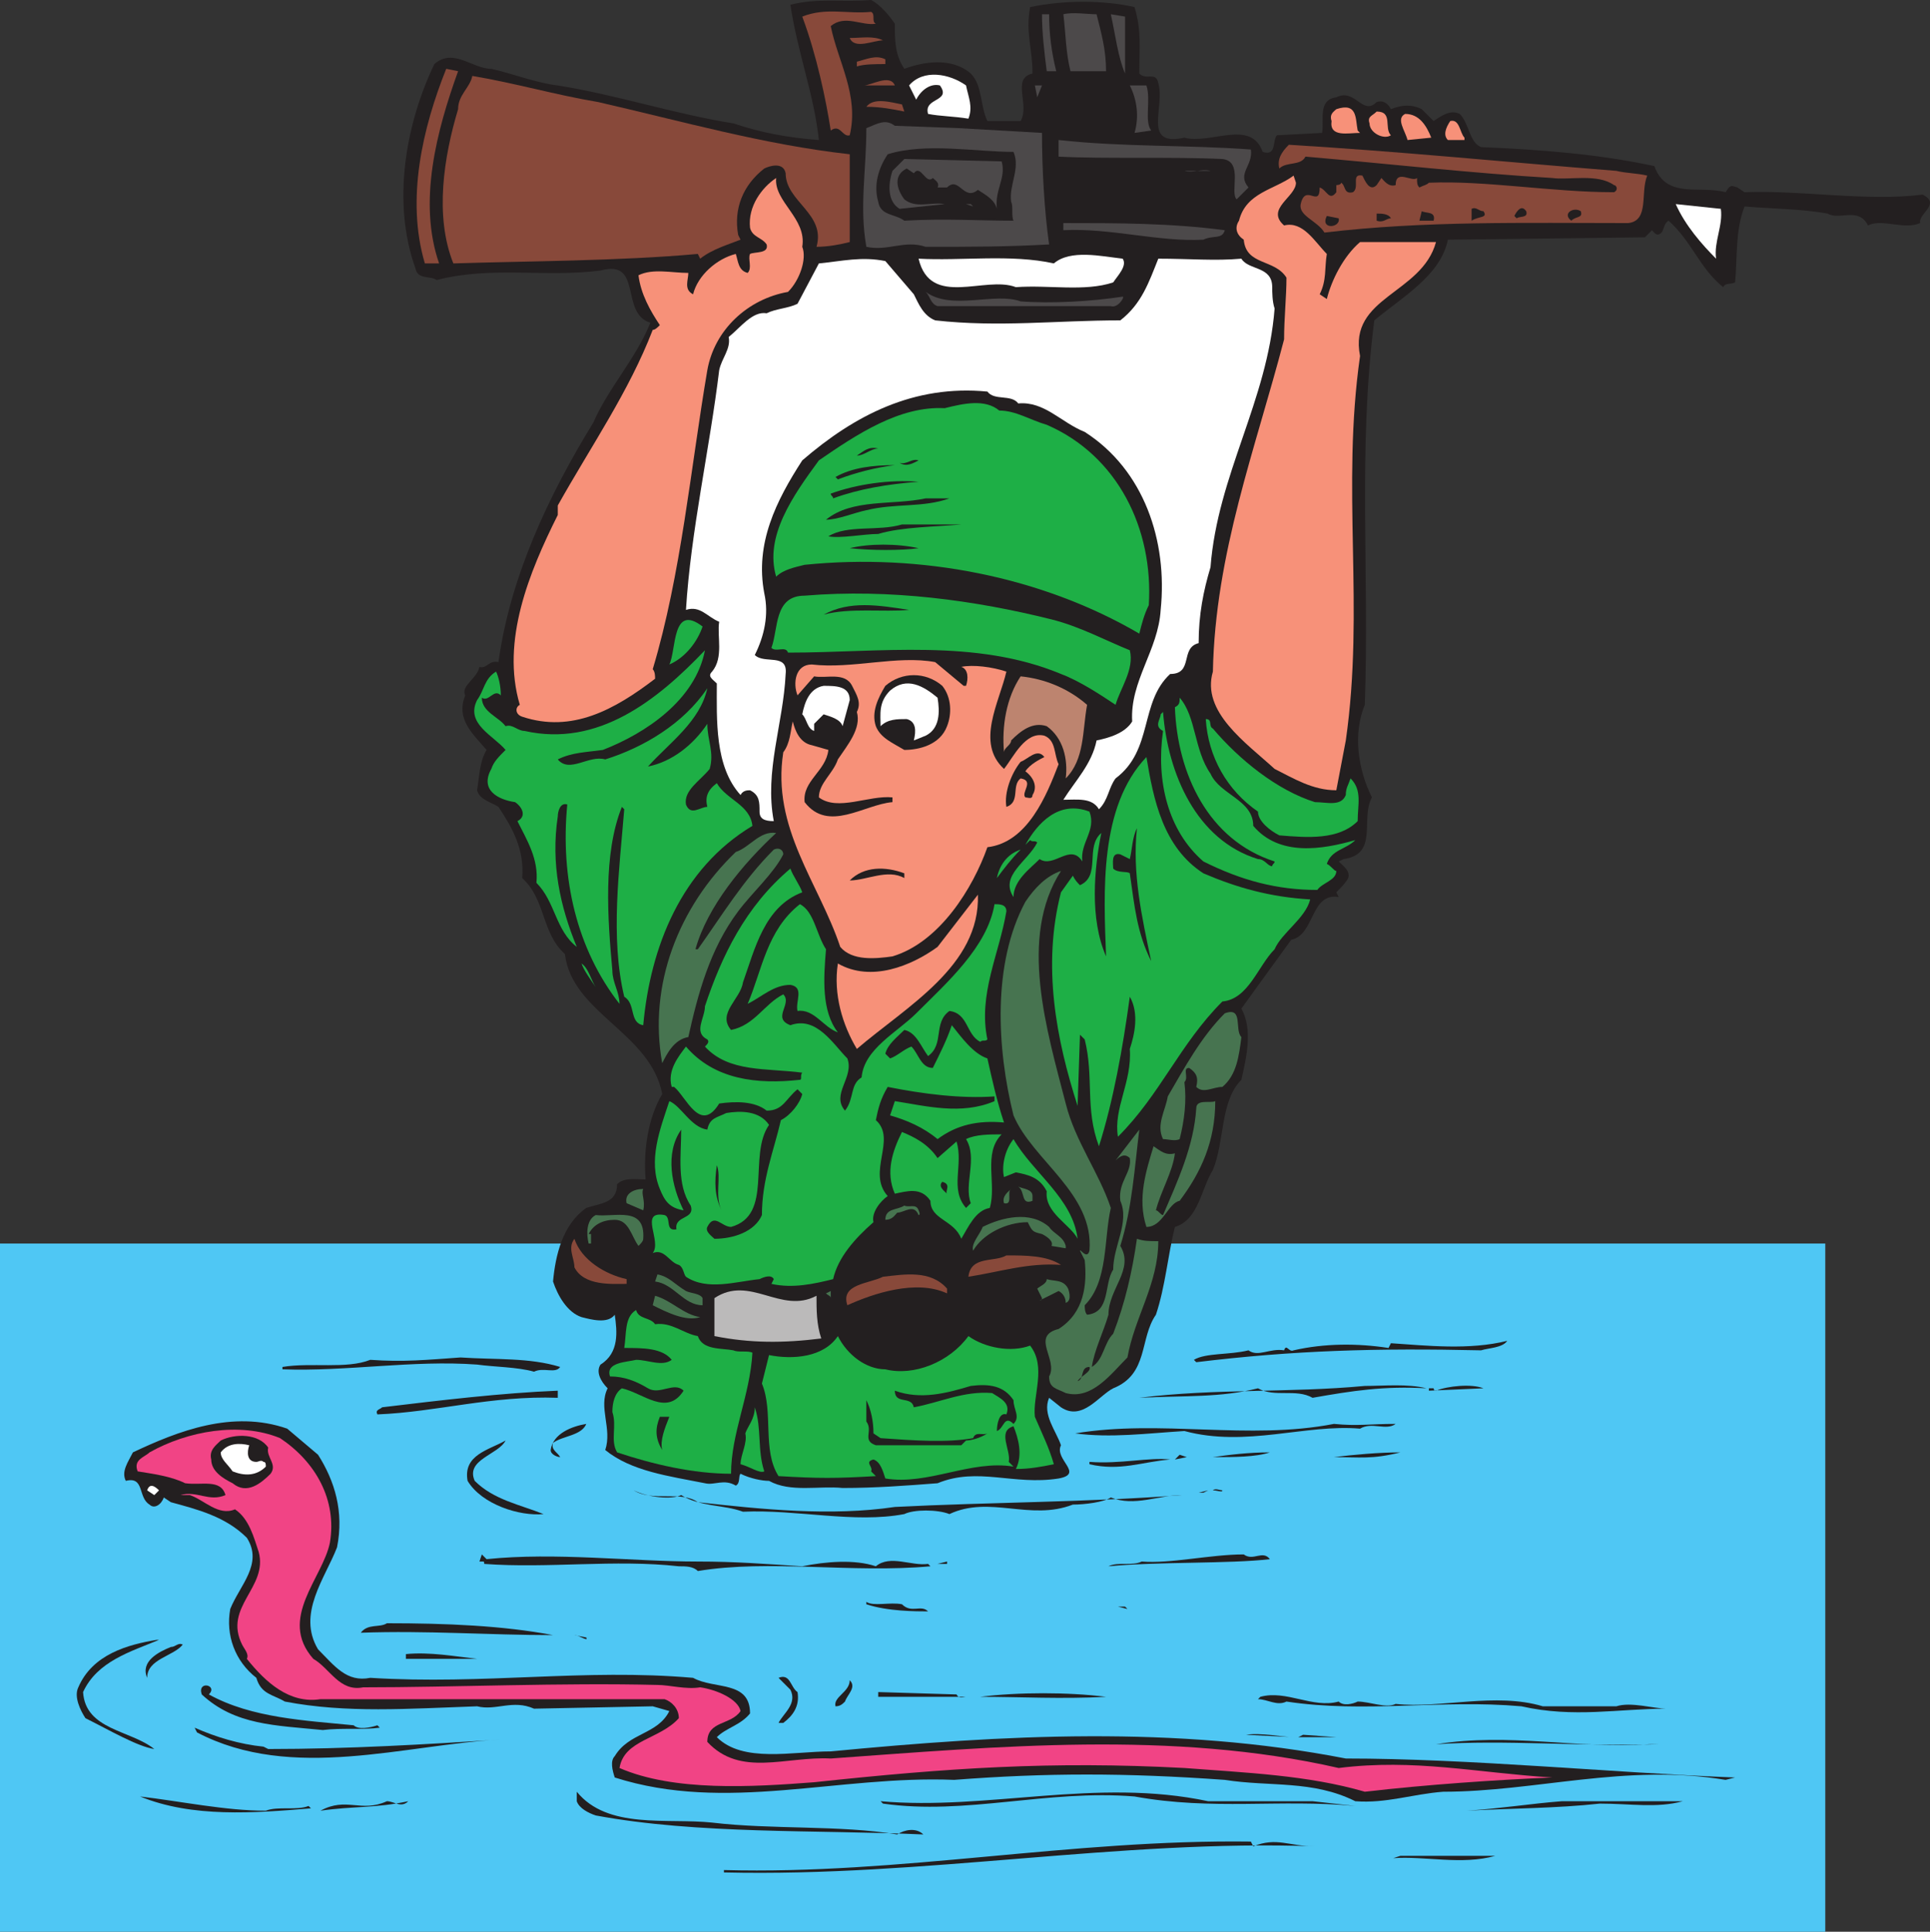 <svg xmlns="http://www.w3.org/2000/svg" width="609.844" height="610.5"><rect width="100%" height="100%" fill="#333333" stroke="none"/><path fill="#4fc7f4" fill-rule="evenodd" d="M576.75 610.5V393H0v217.5h576.75"/><path fill="#231f20" fill-rule="evenodd" d="M282.75 7.5c0 5.25 0 9.75 3 14.25 6-2.25 15-3.75 21 1.5 3.75 3.75 3 10.5 5.25 15h10.5c3-5.25-3-13.5 3.75-15 0-8.25-2.25-12.75-.75-21 10.5-2.25 23.25-2.25 33 0 2.25 7.5 1.5 12.75 1.5 21 2.25 2.25 5.25-.75 6 3 2.25 7.5-5.25 20.25 8.25 17.25 8.25 2.25 21-6 24.75 4.5 4.5 1.5 3-3.75 4.5-5.25l14.25-.75c.75-3.75-1.5-10.5 4.5-11.25 6-3 8.25 6 12.75 1.5 2.25-.75 3.75.75 4.5 2.25 3.75-1.5 6.75-1.5 9.75 0l3.75 3.75c2.25-1.5 5.25-3.75 8.25-2.25 3 3 3 9 6.75 10.5 18.75.75 37.5 2.25 54.75 6 3.75 10.5 14.25 6 22.5 8.25 1.5-2.25 1.5-2.25 3.75-1.5l2.25 1.5c17.25-.75 39 3 56.25.75 6 3-1.5 6-.75 9-5.25 2.25-12-1.5-16.5.75-3-6-9-1.5-12.75-3.75-8.25-1.5-17.25-1.5-26.25-2.25-3 7.5-2.25 16.5-3 24-1.5.75-3 0-3.75 1.5-7.5-6-9.75-14.25-17.25-21-1.5.75-1.5 3-2.25 3.75-1.5 1.5-2.25 0-3-.75L519.75 75l-62.25.75c-2.25 11.25-14.25 18-23.25 25.5-5.25 41.25-1.5 79.5-3 121.5-3.75 9-2.25 20.25 2.25 29.25-3.75 6.75 2.25 18-9 19.5l-1.5.75c1.5 1.5 3.75 3 3 5.25-.75 1.5-2.25 3-3.75 4.5l.75 1.5c-9-1.5-7.5 12-15 13.5l-15.75 21.75c3.75 6.75 1.5 15.75 0 22.5-6.75 6.75-5.25 19.5-9 28.5-3.75 6-4.5 15.75-12 18-2.25 9-3 18.75-6 27.75-5.25 7.5-2.25 18.75-13.5 23.25-4.5 2.25-9.75 10.5-16.5 6l-3.75-3c-2.25 5.25 2.25 10.5 3.75 15-2.25 4.5 7.5 9-.75 10.5-14.25 2.25-25.5-3.75-38.25 1.5-9.75.75-19.5 1.5-30 1.5-7.5-.75-16.5 1.5-23.25-2.25-2.25 0-6-.75-9-2.25-.75.75 0 3-1.5 3.75-3.75-2.25-6.75 0-9.75-.75-11.25-2.25-23.25-3.75-31.5-10.5 2.25-6.75-2.25-13.5.75-19.5-2.25-2.25-3.75-5.25-2.25-7.5 6-3.75 5.25-10.5 4.5-15.75-2.25 3-7.5 1.5-10.5.75-4.5-1.5-7.5-6.75-9-11.25.75-8.25 3-18 10.5-23.25 4.5-1.5 9.75-1.5 9.75-7.5 2.25-2.25 6-1.5 9-1.5-.75-9 .75-19.5 5.25-27-3.75-19.5-28.5-25.5-30.75-44.25-7.5-6.75-6-17.25-13.5-24 .75-9-3-15.75-7.5-22.5-2.25-1.5-6-2.25-6.75-5.25.75-4.5.75-9 3-12.75-4.5-5.25-9.75-9.75-6.75-17.25-1.5-3 3.75-5.25 4.5-9 2.25.75 3-2.25 6-1.5 3.75-27 15.75-52.5 30-75.75 4.5-10.5 13.5-20.25 18-31.5-9.75-3-2.25-20.25-15.75-16.5-17.25 2.25-34.5-1.5-51.75 3-2.25-1.5-6 0-6.75-3.75-7.5-21-3-45.75 6-64.5 6-5.25 12 1.5 18 1.5 6.75 1.5 14.25 4.5 21 5.25 18.75 3 36.75 9 55.5 12 9 3 17.25 4.5 27 5.25-1.5-14.25-6.75-27.75-9-42.75 9-2.25 15.75-.75 25.5-1.5 3 1.5 6 5.25 7.5 7.5"/><path fill="#88493a" fill-rule="evenodd" d="M275.25 3.75c1.5.75 0 3 1.5 3.75-4.5.75-9.75-3-14.25.75 2.25 11.25 9 21.75 6 34.5-2.25.75-3-3.75-6-1.5-1.5-9.75-4.5-24-9-36 7.5-3 14.25-.75 21.75-1.5"/><path fill="#4c494a" fill-rule="evenodd" d="M346.5 4.5c1.5 6 3 11.25 3 18h-11.25c-1.5-6-1.5-12-2.25-18 3-.75 7.5 0 10.5 0m-15 0c0 6 .75 12 2.25 18h-3c-.75-6-1.5-12-1.5-18h2.25m24 18.75c-2.25-5.25-3-12-4.5-18.75l4.5.75v18"/><path fill="#88493a" fill-rule="evenodd" d="M279 12.75c-3 0-9 3-10.5-.75 3.75 0 7.5-.75 10.5.75m.75 6v1.5c-3 0-6.75 0-9 .75v-1.5c3-.75 6-2.25 9-.75m-135 3.75c-6.75 18.75-12.75 41.25-6 60.75h-4.5c-6-20.25-.75-42.75 6.75-61.5l3.75.75"/><path fill="#fff" fill-rule="evenodd" d="M305.25 27c.75 3.75 2.25 6.75.75 10.5-4.5-.75-9-.75-12.75-1.5-1.5-5.25 7.5-3.75 3.75-9-3-.75-6 1.5-7.5 4.5l-2.25-4.5c4.5-5.25 12.75-3.75 18 0"/><path fill="#88493a" fill-rule="evenodd" d="M189 32.25c26.25 6 52.5 13.5 79.5 16.5V76.5c-3 .75-6.75 1.5-10.5 1.5 3-10.5-9.75-14.25-9.75-23.25-.75-3.75-5.25-2.25-6.75-1.5-6.75 5.25-9.75 12.75-8.25 21l.75 1.5c-3.75 1.5-9 3-12.75 6l-.75-1.5c-24.75 2.25-54 2.25-77.25 3-6-15-3-33.75 1.5-48.75 0-4.5 3.75-6.75 4.5-10.5 13.5 2.25 26.25 6 39.75 8.25M282.75 27H273c2.25 0 8.25-3.75 9.75 0"/><path fill="#4c494a" fill-rule="evenodd" d="m343.5 26.25 6 .75-6-.75m-15.75 4.5L327 27h2.25zm34.5-3.75c1.5 4.5-.75 11.25 1.5 14.25l-5.25.75c1.5-5.25.75-10.5-1.5-15h5.25"/><path fill="#88493a" fill-rule="evenodd" d="M285.75 35.25c-3.75-.75-7.5-1.5-12-1.5 2.25-3 7.5-1.5 11.25-.75l.75 2.25"/><path fill="#f79179" fill-rule="evenodd" d="m429 41.25.75.75c-3.75 0-9.75 1.5-9-3.75-.75-2.25.75-3 1.5-3.75 6.75-2.25 6 3 6.75 6.75m10.5 1.5c-2.25 1.5-6.75-.75-6.75-3.75-.75-2.25.75-2.25 2.25-3.75 5.25 0 2.25 5.25 4.5 7.5m12.75.75-7.5.75c-.75-3-3.75-6.75-.75-8.25 4.5 0 6.75 3.75 8.25 7.5"/><path fill="#4c494a" fill-rule="evenodd" d="m303 40.5 26.25 1.5c0 11.25.75 24.75 2.25 35.25-13.5.75-24 .75-39 .75-6.75-2.25-12 1.5-18.75 0-2.25-12.75 0-24 0-37.5 3.75-1.5 6-3 9-.75l20.25.75"/><path fill="#f79179" fill-rule="evenodd" d="M462.75 43.5v.75h-5.25c-1.5-1.5-.75-3.75.75-6 3-.75 3 3.75 4.5 5.25"/><path fill="#4c494a" fill-rule="evenodd" d="M395.25 47.25c.75 5.25-4.5 7.5-.75 12L390.75 63c-2.25-2.25 2.25-12-4.5-12.75-15.75-.75-37.5 0-51.75-.75v-5.25c20.25 2.25 40.5 1.5 60.75 3"/><path fill="#88493a" fill-rule="evenodd" d="M510.75 54c3 .75 6.75.75 9.75 1.5-2.25 5.25.75 14.25-6 15-33 0-64.5-.75-96 3-2.25-3.75-8.25-5.25-7.5-9 1.5-6.75 6 1.5 6-5.25 2.25.75 3 4.5 5.25 1.5V58.5s1.5 0 1.5-.75c1.5.75.75 3.75 3.75 3 2.25-1.5-.75-6 3-5.25.75 1.5 2.25 5.25 4.5 3l1.5-2.25c.75.75 2.25 3 4.5 2.25 0-5.25 5.25-.75 6.75-2.25 0 1.5 0 2.25.75 3 1.5-.75 2.25-.75 3-1.5 18-.75 39 3 58.5 3 1.5-.75.75-2.25 0-2.25-5.25-3.75-14.25-1.5-19.5-2.25-25.5-1.5-51.75-4.5-78-6.75-1.5 3-6 1.5-8.25 3.75-.75-3 .75-5.25 3-7.5C444 48 473.25 51 510.75 54"/><path fill="#231f20" fill-rule="evenodd" d="M320.25 48c2.25 5.25-1.5 10.5-.75 15.75.75 1.5 0 4.5.75 6-11.25 0-21.75-.75-34.5 0-3-2.25-7.5-1.5-8.25-6-1.5-5.25 0-10.5 3-15 12-3.75 27.75-.75 39.75-.75"/><path fill="#4c494a" fill-rule="evenodd" d="M316.5 51c1.5 5.25-2.25 9-1.5 15-.75-3-3.75-4.5-6-6-4.5 3.75-6-4.5-9.75-.75h-3c.75-1.5-.75-2.25-1.5-3-2.25 2.25-3.75-4.5-6-1.5l-2.25-1.5c-4.5 2.25-3 6.75-.75 9.75 3.75 3 8.25.75 12.75 1.5L284.25 66c-3.75-2.25-3.75-7.5-2.25-12l3.75-3.75 30.75.75m66 3h-8.25c3 .75 5.25-.75 8.25 0"/><path fill="#f79179" fill-rule="evenodd" d="M409.5 57.75c0 4.5-9.75 8.25-3.75 13.5 6-1.5 9.75 5.25 13.5 9-.75 4.5 0 8.25-2.25 12.75l2.25 1.5c1.5-6 5.25-13.5 10.5-18h24c-4.5 16.5-27.75 17.25-24 36-6 42 1.5 79.5-4.5 121.5l-3 15.75c-7.5 0-13.5-3.75-19.5-6.75-9-8.25-23.25-18-19.5-30.75.75-37.5 13.5-70.5 22.5-105 0-6.75.75-13.5.75-19.5-3.75-6-12.75-3.75-13.5-12-2.25-1.5-3-3.75-1.5-6 2.25-9 11.25-9.75 17.25-14.25l.75 2.25M253.5 78c1.5 3.75-.75 10.5-4.5 14.25-12.75 2.25-23.25 12-25.5 24.75-5.25 30.75-8.25 64.5-17.25 94.5.75.75.75 2.25.75 3-12.75 9.75-26.25 17.25-42 12-2.25-.75-2.25-3-.75-3.75-6-20.25 3-42 12-60v-3c10.5-18.75 22.5-36 30-55.5.75 0 1.5-.75 2.25-1.5-3-4.5-6-9.75-6.75-15.75 4.5-2.25 10.5-.75 15.75-.75 0 2.25-1.5 5.25 1.5 6.75 1.5-6 7.5-11.25 13.5-12.75.75 2.25.75 5.25 3.75 6 1.5-1.5 0-4.5.75-6 1.5-.75 6 0 5.25-3C240.75 75 237.75 75 237 72c-.75-6.75 3.75-12.75 8.25-15.75C244.5 63.75 255 69 253.5 78"/><path fill="#4c494a" fill-rule="evenodd" d="m307.5 65.25-2.25-.75h1.5zm0 0"/><path fill="#fff" fill-rule="evenodd" d="M543.75 66c.75 5.25-2.25 10.5-1.5 15.75-4.5-4.5-9.75-10.5-12.75-17.25l14.25 1.5"/><path fill="#231f20" fill-rule="evenodd" d="M468.75 66.75c1.5 2.25-1.5 1.5-3.75 3V66c1.5-.75 2.25.75 3.75.75m13.5 0c.75 2.25-2.25 1.5-3 2.25l-.75-.75c.75-1.5 2.25-3.75 3.75-1.5m17.25 0c.75 2.25-1.5 1.5-3 3-3-2.25.75-4.5 3-3m-46.5 3h-4.5l.75-3c1.5.75 4.5 0 3.75 3M439.5 69c-1.5 0-2.25 1.5-4.5.75V67.5c1.5 0 3.75 0 4.5 1.5M423 69c.75 3-6 3.75-3.75-.75L423 69"/><path fill="#4c494a" fill-rule="evenodd" d="M387 72.75c-.75 3-3.75 1.5-6.75 3C366 76.5 351 72 336 72.75V70.5c17.25 0 33.75 0 51 2.25"/><path fill="#fff" fill-rule="evenodd" d="M354.75 81.75c1.5 2.25-1.5 5.25-3 7.5-9 3-20.25.75-30.75 1.5-9.75-3.75-27 6.75-30.75-9 13.5.75 29.25-1.5 42.75 1.5 5.25-4.5 15-2.25 21.75-1.5"/><path fill="#fff" fill-rule="evenodd" d="M288.75 93c1.5 3 3 6.75 6.75 8.25 20.25 2.25 38.25 0 58.5 0 6.75-5.25 9-12 12-19.5 9.75 0 18 .75 26.25 0 2.25 3.75 9.75 2.25 9.75 9 0 1.5 0 4.5.75 6.75-2.25 29.25-18 52.5-20.25 81.75-2.25 7.5-3.75 15-3.75 24-6 1.5-1.5 9.75-9 9.75-9.75 9-5.25 24-17.25 33-2.25 3-2.25 6.75-5.25 9.75-2.25-3.75-6.75-3-11.25-3 3.75-6 9-11.25 10.5-18.75 3.75-.75 9-2.25 11.25-6-.75-12.75 8.25-22.5 9-35.25 2.25-21.75-5.25-44.25-24-56.25-7.5-3-12.75-9.75-21-9-2.25-3-7.5-.75-9.75-3.75-23.25-2.25-42 7.5-58.5 21.75-8.25 12.75-15 26.25-12 42 1.5 6.75 0 13.5-3 19.5 3 3 10.5-.75 9.75 6-.75 15.75-6.75 30.75-3.75 46.5-3 0-4.5-.75-4.5-3 0-3 0-5.25-3-6.75-.75 0-2.25 0-3 1.5-8.25-9-7.5-24-7.5-35.25-1.5-1.5-3-2.25-1.5-3.75 3.75-4.5 1.5-11.25 2.25-15.75-3.75-1.5-6-5.25-10.5-3.75 1.5-24.75 7.5-51 10.5-75.75.75-3.75 3.75-6.75 3-10.5 3.75-3 7.5-8.25 12-7.5 3-1.5 6.75-1.5 9.75-3l6.75-12.75c7.5-.75 13.5-2.25 21-.75l9 10.5"/><path fill="#4c494a" fill-rule="evenodd" d="m360 82.5-1.5 4.5 1.5-4.5m-37.5 12.75c9.75.75 22.5 0 32.25-1.5.75 0-1.5 3.75-3.75 3h-54.75c-2.25-.75-2.25-3-3.75-4.5 8.25 6 21.75 0 30 3"/><path fill="#1eaf46" fill-rule="evenodd" d="M330.75 134.25c22.5 9.75 33.75 33 32.25 57-1.5 3-2.25 6-3 9-30.75-18-69-25.5-105.75-21.75-3 .75-6.75 1.5-9 3.75-3.75-12.75 5.25-25.5 13.5-36.75 12-8.25 25.5-17.25 39.75-16.5 6-1.5 12.75-3 17.25.75 5.25 0 9.75 3 15 4.5"/><path fill="#231f20" fill-rule="evenodd" d="M277.5 141.75c-2.25 0-4.5 2.25-6.75 2.25 2.25-1.5 3.75-3 6.75-2.25m12.75 3.75c-1.5.75-3.75 2.25-6 .75 2.25.75 3.75-1.5 6-.75m-7.5 1.5c-6 .75-12 2.25-18 4.5l-.75-.75c5.25-3 12-3.75 18.75-3.75m7.5 5.25c-9.75.75-18.75 2.25-27 5.25 0-.75-.75-.75-.75-1.5 8.25-3 18.75-4.5 27.75-3.75m9.75 5.25c-8.25 3-17.25 1.5-26.25 3.75-3.75.75-9 3-12.75 3 8.25-6.75 21-4.5 31.5-6.75h7.5m3.75 8.25c-8.25.75-18.75.75-26.25 3-4.5 0-12 1.5-15.75.75 6-3.75 15.75-1.5 23.25-3.75h18.75m-13.5 7.5c-5.25.75-15 .75-21.75 0 6-1.5 15-1.5 21.75 0"/><path fill="#1eaf46" fill-rule="evenodd" d="M332.25 195.75c9 2.25 17.25 6.75 24.75 9.75 1.5 6-3 12-4.5 17.25-4.5-3-11.25-7.5-17.25-9.75-27-11.25-57-6.75-86.25-6.75-.75-2.25-3.75 0-5.25-1.5 2.25-6 .75-16.5 10.5-16.5 27-2.25 54 1.5 78 7.5"/><path fill="#231f20" fill-rule="evenodd" d="M287.25 192.75c-8.25.75-18.75-.75-27 1.5 8.25-4.5 17.25-3 27-1.5"/><path fill="#1eaf46" fill-rule="evenodd" d="M222 198c-1.5 4.5-5.25 9.75-10.5 12 2.25-4.5.75-19.5 10.5-12"/><path fill="#1eaf46" fill-rule="evenodd" d="M190.5 237c-5.25.75-9.75.75-14.25 3 3.75 4.5 9.75-1.5 15 0 12-3.75 24.75-11.25 32.25-22.5-2.25 10.5-12 17.25-18.75 24.75 7.5-1.5 14.25-6.75 18.75-13.5 0 5.25 2.25 9 .75 14.25-3 3.75-8.25 6.75-7.5 11.25 1.5 3.75 4.5.75 6.75.75-.75-3 0-5.25 3-7.5 3 5.25 10.5 6.75 11.25 13.5-22.5 13.5-32.25 38.25-34.5 63-4.5-.75-2.25-6.75-6-9-4.5-18.75-1.5-40.5 0-59.25l-.75-.75c-6 15-4.5 35.25-3 51.75 0 3.75 2.25 6.75 2.25 10.5-13.5-17.25-18.75-39.75-16.5-63-2.25-.75-3 2.25-3 3.75-2.25 15 .75 28.5 6 41.25C175.5 294 175.5 285 169.5 279c.75-7.5-3-13.5-6-19.5 3-1.5 1.5-4.5-.75-6-5.25-.75-11.25-3.75-7.5-10.5.75-2.25 2.25-3.75 4.5-6-3.75-4.5-12.75-8.25-9-15.75 2.25-3 2.25-6.75 6-9 .75 1.5 1.5 4.5 1.5 7.5-2.25-2.25-3.75 2.25-6 .75 0 4.5 5.25 6 7.5 9 2.25-.75 3.75 1.5 6 1.5 23.25 5.25 42-9.75 57-25.5-3 15.75-18.75 26.25-32.25 31.5"/><path fill="#f79179" fill-rule="evenodd" d="M304.5 216.75h.75c.75-2.25.75-5.25-1.5-6 3.75-.75 9.75 0 14.25 1.5-2.25 9.75-9.75 22.5-.75 30.75 3-3.75 6.75-12 12.75-10.5 3.75 1.5 3 6 4.5 9-3.75 9.75-9.75 24.75-22.5 26.25-4.5 12.75-15 30-30 34.5-5.25.75-12.75 1.5-16.5-3-6.75-20.25-21.75-37.5-18-61.5 2.25-3 2.25-6.75 3-9.75.75 3 2.25 6.75 6 7.5l5.25 1.5c-.75 6.75-8.25 9.75-7.5 16.5 7.5 9.75 18.75.75 27.75 0V252c-7.5-.75-17.25 4.5-23.25 0 0-4.5 4.5-7.5 6-12 3-4.5 7.5-9.75 6-15 1.5-3 0-5.25-1.5-8.25-2.25-4.5-8.25-2.25-12-3l-5.25 6c-1.5-3.75-.75-9.75 4.5-9.75 12.75 1.5 27-3 39-.75l9 7.5"/><path fill="#231f20" fill-rule="evenodd" d="M297.75 216.75c3 3.75 3 9 1.5 12.75-2.25 6-9 7.5-13.5 7.5-3.75-2.25-7.5-3.75-9-7.5-1.5-4.5.75-9 3-12.75 5.25-4.5 12.75-4.5 18 0"/><path fill="#bd846f" fill-rule="evenodd" d="M343.5 222.75C342 231 342.75 240 336.75 246c.75-6-.75-12.75-6-16.5-4.5-1.5-8.25 1.5-11.25 4.5 0 1.5-2.25 2.25-2.25 3.75-.75-8.25.75-17.25 5.25-24 7.5.75 15 3.75 21 9"/><path fill="#fff" fill-rule="evenodd" d="M296.25 220.5c.75 4.5.75 9.75-3.75 12l-3.75 1.5c.75-3 .75-6-2.25-6.75-3 0-6 0-8.25 2.25 0-3.75-.75-7.5 3-11.25 5.25-4.5 10.5-1.5 15 2.25m-27.75.75-2.25 8.25c-.75-2.25-3.75-3-6-3.75l-3 3V231c-2.25-.75-2.25-3.75-3.75-5.25.75-3.75 2.25-8.25 6.75-9 3.75 0 8.25 0 8.25 4.5"/><path fill="#1eaf46" fill-rule="evenodd" d="M382.5 244.5c3 6.75 13.5 8.25 13.5 16.5 8.25 9.75 21.75 7.5 32.25 4.5-3 3-7.5 3-9 7.5 1.5.75 2.25 2.25 3 2.25 0 3-4.5 3.75-6 6-12.75 0-24-3-36-9-11.25-9.75-15-25.5-12.75-41.25-3-1.5-.75-3.75-.75-5.25l.75-.75c1.5 19.5 10.5 40.5 30 46.5 2.25 0 3 2.25 4.5 2.25 0-.75.75-.75.75-1.5-21-6.75-30.75-27.75-31.5-48.75 1.5-.75 1.5-1.5 1.5-3 5.25 6 4.5 16.5 9.75 24"/><path fill="#1eaf46" fill-rule="evenodd" d="M383.25 230.25c8.25 9.75 20.25 19.5 32.25 23.25 3.75 0 8.25 1.5 9.75-2.25 0-2.25.75-3 1.5-5.25 3.75 3.75 2.25 8.25 2.25 13.5-6 6-15.75 5.25-24.75 4.5-3-1.5-6.75-4.5-6.75-7.5-9.75-6.75-15.75-17.25-16.5-29.25 2.25 0 .75 2.25 2.25 3"/><path fill="#231f20" fill-rule="evenodd" d="M330 239.25c-1.5.75-4.5 2.25-6 4.5 3 2.25 3.75 5.25 2.25 7.5 0 1.5-1.5.75-2.25.75-1.5-1.5 3-5.25-1.5-6-3 2.25 0 7.5-4.5 9-.75-4.5 1.5-10.5 4.5-14.25 2.25-.75 5.25-4.5 7.5-1.5"/><path fill="#1eaf46" fill-rule="evenodd" d="M380.25 276c10.5 4.5 21 7.5 33.75 8.25-1.5 6-9 10.5-11.25 15.75-5.25 5.25-8.25 15.75-16.5 16.5-13.5 13.5-19.5 29.25-33 42.75-1.5-9 4.5-17.25 3.75-27.75 1.5-4.5 3-11.25 0-16.5-2.25 16.5-5.25 33-9.75 47.25-4.5-12-1.5-21.75-4.5-33.75l-1.5-1.5-.75 22.5c-6.75-21-11.25-44.25-5.25-67.5l3.75-5.25c.75 1.5 1.5 2.25 2.25 3 6.75-3 1.5-12 6.75-16.5-2.25 11.25-3.75 27 1.5 39-.75-20.25-2.25-47.25 12.75-63 2.25 13.5 5.25 28.5 18 36.75"/><path fill="#1eaf46" fill-rule="evenodd" d="M344.25 256.5c2.25 6-3 9.75-2.25 15.75-3.75-6-9 2.25-13.5-.75-3 3-8.25 6.75-8.25 12-4.5-6.75 4.5-11.25 7.5-17.25-.75-.75-1.5 0-2.25-.75L324 267c3.75-6.75 10.5-14.25 20.25-10.5"/><path fill="#231f20" fill-rule="evenodd" d="M363.75 303.75c-4.5-9-5.25-17.25-6.75-27.75-.75-.75-3.75 0-5.25-1.5 0-1.5-.75-5.25 2.25-4.5l3 1.5c.75-3 .75-6.75 2.25-9.75-1.5 14.25 1.5 27.75 4.5 42"/><path fill="#477450" fill-rule="evenodd" d="M245.25 263.25c-10.5 9.75-21.75 23.25-25.5 36.75h.75c7.5-10.5 14.25-21.75 24-31.5 1.5-.75 3 0 3 1.5-3 6-9.75 12-14.25 18-9 12-12.75 26.25-15.75 39.75-4.5.75-6.75 5.25-8.25 8.25-4.5-24.75 5.25-49.5 23.25-66.75 4.5-1.5 7.5-6.75 12.75-6"/><path fill="#1eaf46" fill-rule="evenodd" d="M322.5 268.5c-3 3-5.25 6-7.5 9 .75-3.75 3-7.5 7.5-9"/><path fill="#231f20" fill-rule="evenodd" d="M285.75 277.5c-5.25-3-12 .75-17.25.75 4.5-4.5 11.25-4.5 17.25-2.25v1.5"/><path fill="#1eaf46" fill-rule="evenodd" d="M253.5 282c-12 4.5-15 18-18.75 28.5-.75 5.25-8.25 9.75-3.75 15 7.5-1.5 10.5-8.25 16.5-11.25 3 3-3.75 7.5 2.25 9.75 8.25-3 13.5 6 18 10.5 2.25 6-5.25 11.25-.75 16.5 3-3.75 1.5-8.25 5.25-10.5.75-9 11.25-14.25 17.25-20.25 9.75-9.75 22.5-21 24.75-34.5 1.5 0 3.75 0 3.75 2.25-2.25 13.5-9 26.25-6 40.5-.75.75-1.5 0-2.25.75-4.5-2.25-3.75-9-9.75-9.75-5.25 3.75-1.5 10.5-6.75 14.25-2.25-3-3.75-7.5-7.5-8.25-2.25 2.25-5.25 4.5-6 7.5l1.5 1.5c2.25-.75 4.5-3 6.75-3.75 2.25 2.25 3 6.75 6.75 6.75 2.25-4.5 4.5-9 6-13.5 3 3.75 6.75 9 11.25 10.5 1.5 6.75 3 13.5 5.25 20.25-8.25-.75-15 .75-21 5.25-4.5-3.75-9.75-6-15-7.5l1.5-4.5c9.75 1.5 21 4.5 31.5 0v-1.5c-10.5.75-22.5-.75-33.75-3-2.25 3.75-3 6.75-3.75 10.5 6.75 6-3 16.5 3.75 24-2.25 1.5-5.25 5.25-4.5 8.25-6 5.25-11.25 11.25-12.75 18-6 1.5-12.75 3-19.5 1.5l.75-1.5c-.75-1.5-3-.75-4.5 0-7.5.75-16.5 3.75-23.25-.75-.75-.75-.75-3-2.25-3.75-3-.75-4.5-5.25-8.25-3.75 3-3.75-4.5-13.5 3.75-12 2.25.75 0 5.25 3.75 4.5-.75-4.5 6-3 4.5-7.5-4.5-6.75-3-15.75-3-24-5.25 7.5-3 18 .75 25.5-4.5-.75-6-3-7.5-6.75-3.75-9 0-18.75 3-27.75 3.75 1.5 6.75 8.25 12 9 .75-3.75 3-3.75 6-5.25C234 351 240 351 243 355.5c-6.75 9.75 1.5 28.5-12 32.25-3 0-5.25-4.5-7.5 0-.75 1.5 1.5 3 2.25 3.75 6 0 12.75-2.25 15-7.5 0-11.25 3.75-20.25 6-30 3-1.5 6-5.25 6.75-8.25l-1.5-1.5c-3.75 3-4.5 6.75-9.75 6.75-3.75-3-9.75-3-15-2.25-6 9.75-10.5-2.25-14.25-5.25h-.75c-1.5-5.25 2.25-9.75 4.5-12.75 9 10.5 22.5 12 36 10.5.75 0 0-1.5.75-2.25-11.25-1.5-23.25 0-30.75-8.25.75-.75 1.5-1.5.75-2.25-4.5-2.25-.75-6.75-.75-10.5 5.25-15.75 12.75-31.5 27-43.5.75 2.25 3 5.25 3.75 7.5"/><path fill="#477450" fill-rule="evenodd" d="M336.75 348.75c3 12 10.5 21.75 14.25 33-2.25 9.75-.75 23.25-8.25 30.75 0 .75 0 2.25.75 3 7.5-.75 5.25-9.75 8.25-14.25 0-7.5 5.25-15 2.25-21.75-.75-6 3.75-9 3-13.5-1.5-1.5-3-.75-4.5.75L360 357c-1.5 12-2.25 24.75-6 36.75 4.5 7.5-3.75 13.5-3.75 21.75-1.5 5.25-4.5 11.25-5.25 16.5 3.75-2.25 3.75-7.5 6.75-10.5 3.75-9.75 6-19.5 7.5-30 2.25.75 3.75.75 6.75.75 0 13.5-7.5 24-9.75 36.75-5.25 5.25-11.25 13.5-19.5 11.25-3-1.5-5.25-1.5-5.25-5.25 3-5.25-6-12.75 3-15 8.25-5.25 9-14.25 8.25-21.75l-1.5-3c0-.75 2.25 3 3 0 1.5-18-18-28.5-24-42.75-5.25-21-6.75-48 3.75-67.5 3-4.5 6.75-8.25 11.25-9.75-13.5 21-4.5 50.25 1.5 73.5"/><path fill="#f79179" fill-rule="evenodd" d="M270.75 331.5c-4.5-7.5-7.5-17.25-6-27 10.5 6 23.25.75 31.5-5.25l12.75-16.5c.75 22.5-22.5 35.25-38.25 48.75"/><path fill="#1eaf46" fill-rule="evenodd" d="M261 300c-.75 9-1.5 19.5 3.75 26.25-4.5-1.5-7.5-7.5-12.75-6.75-.75-3 2.25-7.5-2.25-8.25-5.25 0-9 3.75-13.5 6 4.5-10.5 6-23.25 16.5-31.5C257.25 288 258 295.5 261 300m-72.75 12c-1.5-2.25-3.75-5.25-4.5-7.5 2.25 1.5 3 5.25 4.5 7.5"/><path fill="#477450" fill-rule="evenodd" d="M392.25 327.75c-.75 6-1.5 12-6 15.75-3 0-6 2.25-8.25 0 .75-3 0-4.5-2.25-6-2.25 0 0 3-1.5 4.5.75 6 0 12-1.5 18-1.5.75-3.75 0-5.25 0-2.25-4.5.75-9 1.5-13.5 5.25-9 10.5-18.75 18-26.25 6-2.25 3 5.25 5.25 7.5"/><path fill="#477450" fill-rule="evenodd" d="M384 348c0 12.75-4.5 22.5-11.25 31.5-3.75.75-5.25 8.25-10.5 8.25-3-9 0-18 2.25-25.5 2.25 1.5 3.75 3 6.75 2.25-.75 6-4.5 12-6 18 .75 0 1.5 1.5 2.25 1.5 4.5-10.5 9.75-21.75 10.5-33.75 0-3 4.5-1.5 6-2.25"/><path fill="#1eaf46" fill-rule="evenodd" d="m296.25 366 6-5.25c2.25 7.5-2.25 15 3 21l1.5-1.5c-2.25-6 2.25-14.25-1.5-20.25 3-1.5 7.5-1.5 11.25-1.5-6 6-1.5 15.75-3.75 23.25-4.5.75-6.75 6-9 9.75-2.25-6-9.75-6-9.75-12-3-4.5-7.5-3-11.25-2.25-3-6.75-.75-13.5 2.25-19.5 3.75 1.5 8.25 3.75 11.25 8.25m44.25 25.5c-2.25-4.5-10.5-8.25-9.75-15-2.25-4.5-6-5.25-9.75-6l-3.75 1.5c-.75-3 0-8.25 3-12 6 10.5 18.75 18.75 20.25 31.5"/><path fill="#231f20" fill-rule="evenodd" d="M228 382.5c-2.25-4.5-2.25-9-1.5-14.25 1.5 3.75-.75 9.75 1.5 14.25m71.25-5.25c-.75-.75-3-2.25-1.5-3.75 3 .75.75 3 1.5 3.75"/><path fill="#477450" fill-rule="evenodd" d="M326.25 378v1.5c-3.75 1.5-2.25-3-4.5-4.5 1.5.75 4.5.75 4.5 3m-123-2.25c-.75 1.5.75 3.75 0 6.75l-5.25-2.25c-.75-3 2.25-4.5 5.25-4.5m114 4.5c-.75-2.25 1.5-3.75 2.25-4.5-1.5.75.75 5.25-2.25 4.5m-27 2.25s.75 1.5 0 1.5c-1.5-3.75-4.5-.75-6.75-.75-.75.75-1.5 2.25-3.75 2.25 0-3.75 3.75-3 6-4.5 1.5.75 3.75-.75 4.5 1.5m-87 9c0 .75-.75 1.5-1.5 2.25-2.25-3-3-8.25-7.5-8.25-3.75 0-6.75 1.5-8.25 4.5h.75v3H186c-.75-3-.75-7.5 2.25-9 6 .75 15.75-3 15 7.5m133.5 2.25v.75l-4.5-.75c.75-1.5-1.5-3-3-3.75-3-.75-3-.75-4.5-3.75-6.75 0-14.25 3.75-17.25 9-.75-2.25 2.25-5.25 3-7.5 6-3 15-5.25 21 0 1.5 2.25 4.5 3 5.25 6"/><path fill="#88493a" fill-rule="evenodd" d="M198 404.25v1.5c-4.5 0-13.5.75-16.5-5.25 0-3-2.25-6 0-9 2.25 6.75 9.75 11.25 16.5 12.75m137.25-4.5c-10.5-.75-19.5 2.25-29.25 3.75.75-6.75 8.25-4.5 12-6.75 6 0 12.75 0 17.25 3"/><path fill="#477450" fill-rule="evenodd" d="M216.75 408c1.5.75 4.5.75 5.25 2.25v2.25c-6 0-9-6.75-15-7.5l.75-2.25c3.75.75 5.25 3 9 5.25"/><path fill="#88493a" fill-rule="evenodd" d="M299.25 407.25v-.75 2.25c-9.75-4.5-23.25 0-31.5 3.75-2.25-6.75 6.75-6.75 11.25-9 6.75-.75 15-2.25 20.25 3.75"/><path fill="#477450" fill-rule="evenodd" d="M337.5 407.25s1.5 3.75-.75 4.5c0-1.5-.75-3-2.25-3.75l-6 3s.75 0 .75-.75l-1.5-3c.75-.75 3-1.5 3-3 2.25.75 5.25 0 6.75 3"/><path fill="#bbbaba" fill-rule="evenodd" d="M258 409.5c0 4.5 0 9 1.5 13.5-12 1.5-22.5 1.5-33.75-.75v-12c11.25-7.5 21 5.25 32.25-.75"/><path fill="#477450" fill-rule="evenodd" d="M262.5 410.25c0-.75-.75-.75-1.5-1.5l1.5-.75v2.25m-82.5-1.5 2.25 2.25-2.25-2.25m41.25 7.5c-4.5 1.5-10.5-1.5-15-3.75l.75-3c5.25 1.5 9 6 14.25 6.75"/><path fill="#1eaf46" fill-rule="evenodd" d="M207 418.5c5.25-.75 9 3 13.5 3.75 1.5 4.5 7.5 3.75 11.25 4.5 1.5.75 4.5 0 6 .75C237 441 231 453 231 465.75c-12 0-24.75-3-36-6.75-2.25-3.75 0-8.25-1.5-12.75 0-3 .75-6 3-7.5 6.75 1.5 14.25 9 19.5.75-3-3-7.5 1.5-11.25-.75s-7.5-3.75-12-3.75c-1.5-4.5 5.25-4.5 8.25-5.25 3.75 0 8.25 2.25 11.25 0-3-3.75-9-3.75-15-3.75.75-4.5 0-9.75 3.75-12 .75 3 4.5 2.25 6 4.5"/><path fill="#477450" fill-rule="evenodd" d="m262.5 415.5.75 3.75-.75-3.75"/><path fill="#1eaf46" fill-rule="evenodd" d="M279.75 432.75c9 2.25 20.25-2.25 26.25-10.5 5.25 3.75 13.5 5.25 19.5 3 5.25 6.75.75 15.75 1.5 22.5 2.25 5.25 4.5 9.75 6 15-3.75.75-7.5 1.5-12 1.5 2.25-4.5.75-9.75-.75-13.5-5.25 1.5-.75 7.5-1.5 11.25l1.5 1.5c-13.5-2.25-27 6-40.5 3.75-.75-2.25-1.5-5.25-3.75-6-3 .75 0 2.25-.75 3.75l1.5 1.5c-12.75.75-18 .75-30.75 0-5.25-8.25-1.5-20.25-5.25-29.25l2.25-9c7.5 1.5 17.25.75 21.75-6 3 6 9 10.5 15 10.5"/><path fill="#231f20" fill-rule="evenodd" d="M476.25 423.75c-1.5 2.25-6 2.25-8.25 3-33-.75-59.25 0-90 3.75l-.75-.75c3.75-2.25 11.25-1.5 17.25-3 3 2.25 6.75-.75 11.25 0 .75-2.25 1.5.75 3 0 9.75-2.25 20.25-2.25 30-.75l.75-1.5c11.25.75 24.75 2.25 36.75-.75M177 432c-1.5 2.25-5.25 0-8.25 1.5-5.25-1.5-12.75-1.5-18-2.25-20.25-1.5-41.25 2.25-61.5 1.5V432c9-1.5 20.25.75 27.75-2.25 10.5.75 18 0 28.5-.75 11.25.75 21.75 0 31.5 3m167.25 0c.75 1.5-3 3-3.75 4.5 2.25-.75.75-4.5 3.75-4.5m-24 10.5c0 3 2.25 5.25 0 7.5-3-3-3 1.5-5.25 2.25 0-2.25.75-6 3-5.25 1.5-3.75-2.25-5.25-4.5-6.75-9-.75-16.5 3-24.75 4.5-.75-3.75-6-.75-6-5.25 8.25 3 16.5.75 24-1.5 6-.75 10.5 0 13.5 4.5m130.5-3.75c-13.5-.75-23.25.75-36 3-5.25-3-12 0-17.25-3-12 3-22.5 2.25-37.5 3 24-3 47.25-1.5 71.25-3.75 6 0 13.5-.75 19.5.75m.75.75v-.75h1.5s0 .75.75.75c3.75-1.5 11.25-2.25 15-.75l-17.25.75m-275.25 2.25c-21-.75-38.25 4.5-57 5.25-.75-1.5.75-1.5 1.5-2.25 18.75-2.25 37.5-4.5 55.5-5.25v2.25M276 453l2.25 1.5c10.5.75 21 1.5 29.25 0 .75-2.25 3-.75 4.5-1.5-2.25 1.5-5.25 2.25-6.75 2.25l-1.5 1.5h-27c-4.5-1.5-.75-4.5-3-7.5v-6.75c1.5 3 2.25 6.75 2.25 10.5"/><path fill="#1eaf46" fill-rule="evenodd" d="M241.5 465c-1.5.75-4.5-1.5-7.5-2.25 0-3 2.25-6.75 1.5-9.75.75-2.25 3-4.5 3-8.25 2.25 6.75.75 13.5 3 20.25"/><path fill="#231f20" fill-rule="evenodd" d="M211.5 447.75c-1.5 3.75-3 7.5-2.25 10.5-2.25-3.75-2.25-6.75-.75-10.5h3m-111 12c5.25 8.25 8.25 18 6 29.25-3.75 9.75-12.75 21-6 32.25 5.25 5.25 9 10.5 16.5 9 36 2.25 67.5-3 102 0 6.75 3.75 18 .75 18 11.25-3 3.75-7.5 4.5-10.5 7.5 8.25 8.25 24 4.5 36 4.5 54.75-5.25 108.75-8.25 162.75 2.25 39 0 84 4.5 123 6l-3 .75c-31.5-5.25-60 3.75-89.25 3.75-9.75.75-18 3.75-27.75 3-13.5-6.75-27-4.5-41.25-6.75-31.5-2.25-56.25-2.25-85.5 0-36.75-1.5-72 10.5-107.25-.75-.75-2.25-1.5-5.25 0-6.75 4.5-7.5 13.5-6.75 17.25-14.25l-5.25-1.5-37.5.75c-6.75-3-12 .75-18-.75-21.75.75-41.25 2.25-60.75-1.5-3.75-2.25-7.5-2.25-9-7.5-6.75-5.25-9.75-13.5-8.25-21.75 3-7.5 10.5-14.25 5.25-22.5-6.75-6.75-15.75-9-24-11.25l-2.25-1.5c-.75 2.25-3 3.75-4.5 2.25-3.75-2.25-1.5-9-7.5-7.5-1.5-3 .75-6 2.25-9 14.25-6.75 31.5-13.5 48.75-7.5l9.75 8.25M441 450c-3 2.25-7.5-.75-11.25 1.5-17.25-1.5-36 6-55.5.75-12 .75-23.25 2.25-34.5.75 27-4.5 54.75 2.25 81.75-3 7.5.75 11.25 0 19.5 0m-255.75 0c-1.5 3.75-7.5 3.75-10.5 6-.75 2.25 1.5 3 2.25 4.5-.75 0-3-.75-3-2.25.75-5.25 6.75-7.5 11.25-8.25"/><path fill="#f14485" fill-rule="evenodd" d="M88.5 454.5c11.25 7.5 18 19.5 15.75 33-2.25 11.25-16.5 24-5.25 36.75 5.25 3 8.25 10.5 15.75 9 28.5 0 63-1.5 93-.75 3.75 0 9 1.5 13.5.75 5.25.75 12 3.75 12.75 7.5-3 4.5-10.5 3-10.5 9.75 10.5 11.25 24.75 4.5 39 5.25 52.5-3.75 108-9 160.5 3 24-3 43.5 1.5 67.5 3-18 .75-39.75 2.25-59.25 4.5-18-5.25-37.5-6-57-7.5-42-2.25-75 0-117 4.5-19.5 1.5-44.25 3-61.5-4.5 1.5-9 12.75-9 18.75-15.75 0-3-2.25-5.25-4.5-6H101.25C91.5 538.5 84 531.75 78 524.25c.75-1.5-.75-3-1.5-4.5-6-12 8.25-18 5.25-29.25-1.5-4.5-3-10.5-7.5-13.5-5.25 2.25-9.75-3-14.25-4.5h-3c5.25-1.5 9 2.25 14.25 0-1.5-5.25-7.5-3-12.75-3.75-4.5-2.25-10.5-3-15-3.75-1.5-3.75 2.25-4.5 3.75-6 12-6.75 28.5-9.75 41.25-4.5"/><path fill="#231f20" fill-rule="evenodd" d="M84.75 457.5c-.75 3 3 5.25.75 8.25-3 3-7.5 6.75-12 3-3-1.5-6.75-3.75-6.75-7.5-.75-3 1.5-4.5 3-6 4.5-2.25 12-2.25 15 2.25m75-2.25c-2.25 4.5-12.75 6-9.75 12.75 6 6 14.25 7.5 21.75 10.5-7.5.75-19.5-3-24-10.5-1.5-8.25 6.75-9.75 12-12.75"/><path fill="#fff" fill-rule="evenodd" d="M78.75 456.75C78 459 78 462 81 462c.75 0 1.5-.75 2.25 0 .75 0 .75.75.75 1.5-3 3-6.75 3-10.5 1.5-1.5-2.25-3.75-3.75-3.75-6 2.25-3 6-3 9-2.25"/><path fill="#231f20" fill-rule="evenodd" d="M401.25 459c-4.5 1.5-11.25 1.5-18 1.5 5.25-.75 11.25-1.5 18-1.5m41.25 0c-9 2.25-12.75 1.5-21 1.5 6-.75 14.25-1.5 21-1.5m-71.25 2.25 1.5-1.5 2.25.75zm-1.5 0c-9 .75-15.75 3.75-25.5 1.5V462c9.75.75 18.75-1.5 25.5-.75"/><path fill="#fff" fill-rule="evenodd" d="m50.25 471-1.5 1.5-2.25-1.5c.75-2.25 2.25-1.5 3.75 0"/><path fill="#231f20" fill-rule="evenodd" d="M386.25 471c0 .75-1.5 0-3 0 .75-.75 2.25 0 3 0m-165.75 3.75c20.25 2.25 42 4.5 62.25 1.5 29.25-1.5 62.25-1.5 90.75-3.75-7.5 0-15 3.75-22.5.75-2.25 1.5-8.25 2.25-12 2.25-13.5 5.25-26.25-3-39 3-3.75-1.5-11.25-1.5-14.25 0-15.75 3-33.75-1.5-51-.75-6-2.25-13.5-1.5-19.5-5.25-3 1.5-10.5.75-15-1.5 6 3.75 15 0 20.25 3.75m158.25-3 3-.75-1.5.75zm-225 21c21.75-2.25 45.75.75 66.75.75 12 0 21 .75 33 1.5 7.5-1.5 16.5-2.25 23.25 0 4.5-3.75 11.25 0 16.5-.75l.75.75c-24.75 2.25-51-2.25-73.5 1.5-1.5-1.5-3.75-1.5-6-1.5-20.25-2.25-41.25.75-61.5-.75 0-.75 0-.75-.75-.75h-.75l.75-2.25 1.5 1.5m247.5 0c-12.75 1.5-35.25.75-51 2.25 3-1.5 7.5 0 10.5-1.5 9 .75 21.75-2.25 32.25-2.25 3 2.25 6-1.5 8.25 1.5m-105 1.5 3-.75v.75zM285 507c3 3 6 0 8.25 2.25-3.75 0-12.75 0-19.5-2.25v-.75c2.25 1.5 7.5 0 11.25.75m71.25 1.5-3-.75h2.25zm-181.5 8.25c-20.25 0-39.75-1.5-60.75-.75 2.25-3 6-1.5 8.25-3 18.75 0 36.75.75 52.5 3.75m10.5.75c.75 1.5-2.25-.75-3.75-.75l3.75.75m-135 .75c-9 3.75-19.5 6.75-24 16.5.75 12 15 12 22.5 18-5.25-.75-14.25-6-21.75-9.75-1.5-2.25-3.75-6.75-2.25-9.75 4.5-10.5 15.75-13.5 24.75-15h.75"/><path fill="#231f20" fill-rule="evenodd" d="M57.75 519.75c-3 3.75-11.25 4.5-11.25 10.5-2.25-5.25 3.75-8.25 7.5-9.75 1.5 0 2.25-1.5 3.75-.75m93 4.5h-22.5v-1.5c7.5-.75 15.75.75 22.5 1.5M252 534.75c.75 4.5-1.5 7.5-4.5 9.75H246c1.5-3 6-6 3.75-10.5l-3.75-3.75c3.75-1.5 3.75 3 6 4.5m15 3c-.75.75-1.5 1.5-3 1.5-.75-3 4.5-4.5 4.5-8.25 2.25 2.25-.75 4.5-1.5 6.75M66 535.5c13.5 7.5 30.75 8.25 45.75 9.75 1.5 1.5 5.25.75 7.5 0l.75.75c-5.25.75-12 0-18 .75-15-1.5-27.75-1.5-38.25-11.25-1.5-4.5 5.25-3 2.25 0m236.25 0c.75 1.5 2.25.75 3 .75H277.5v-1.5l24.75.75m47.25.75c-14.25.75-27 0-39.75 0 12-1.5 27.75-1.5 39.75 0m73.5 1.5c1.5 1.5 4.5.75 6 0 3.75 0 9 2.25 12 .75 14.25 1.5 31.5-3.75 46.5.75h23.25c4.5-1.5 12 .75 15.75.75-15 0-29.25 3-45.75-.75-25.5-2.25-49.5 2.25-74.25-1.5-3 1.5-6-.75-9-.75l.75-.75c8.25-2.25 16.5 3.75 24.75 1.5M83.25 552l1.5.75c25.5 0 50.25-1.5 73.5-3-30 1.5-66 13.5-96-2.25l-.75-1.5c6.75 3 14.25 5.25 21.75 6m325.5-3-15-.75c4.5-.75 12 .75 15 .75m1.5 0 1.5-.75 10.5.75zm33 0 2.25.75-2.25-.75m81 2.25c-25.5.75-48.75-1.5-70.5 0 23.25-3.75 44.25 1.5 67.5 0h3M225 576c18.75 2.25 40.5.75 58.5 3.75 2.25-1.5 6-2.25 8.25 0-33.75-1.5-71.25 0-103.5-6-2.25-.75-5.25-2.25-6-4.5v-3c9.75 12 28.5 8.25 42.75 9.75m189.75-6.75 13.5 1.5c-24-2.25-45 1.5-69.75-3-27.75-2.25-53.25 6-79.5 2.25l-.75-.75c33.75 3 68.25-7.5 103.5 0h33m-330.75 3c3.75-1.5 9.75 0 13.5-1.5l.75.75c-18 1.5-37.5 3-54-3.75 12.75 1.5 27 4.5 39.75 4.5m45-3c-10.5 2.25-17.25 1.5-27.75 3 8.25-4.5 12.75.75 21-3 2.25 0 4.5 2.25 6.75 0m402.75 0c-8.25 2.25-16.5.75-26.25.75-13.5 1.5-28.5 1.5-42 2.25 11.25-.75 20.25-2.25 30-3h38.25M396 583.5c7.5-3 11.25 0 19.5 0-61.5-2.25-123.75 9.75-186.75 8.25V591c55.5 1.5 109.5-9.75 166.5-9l.75 1.5m76.5 3c-10.5 3-22.5 0-32.25.75l2.25-.75h30"/></svg>

